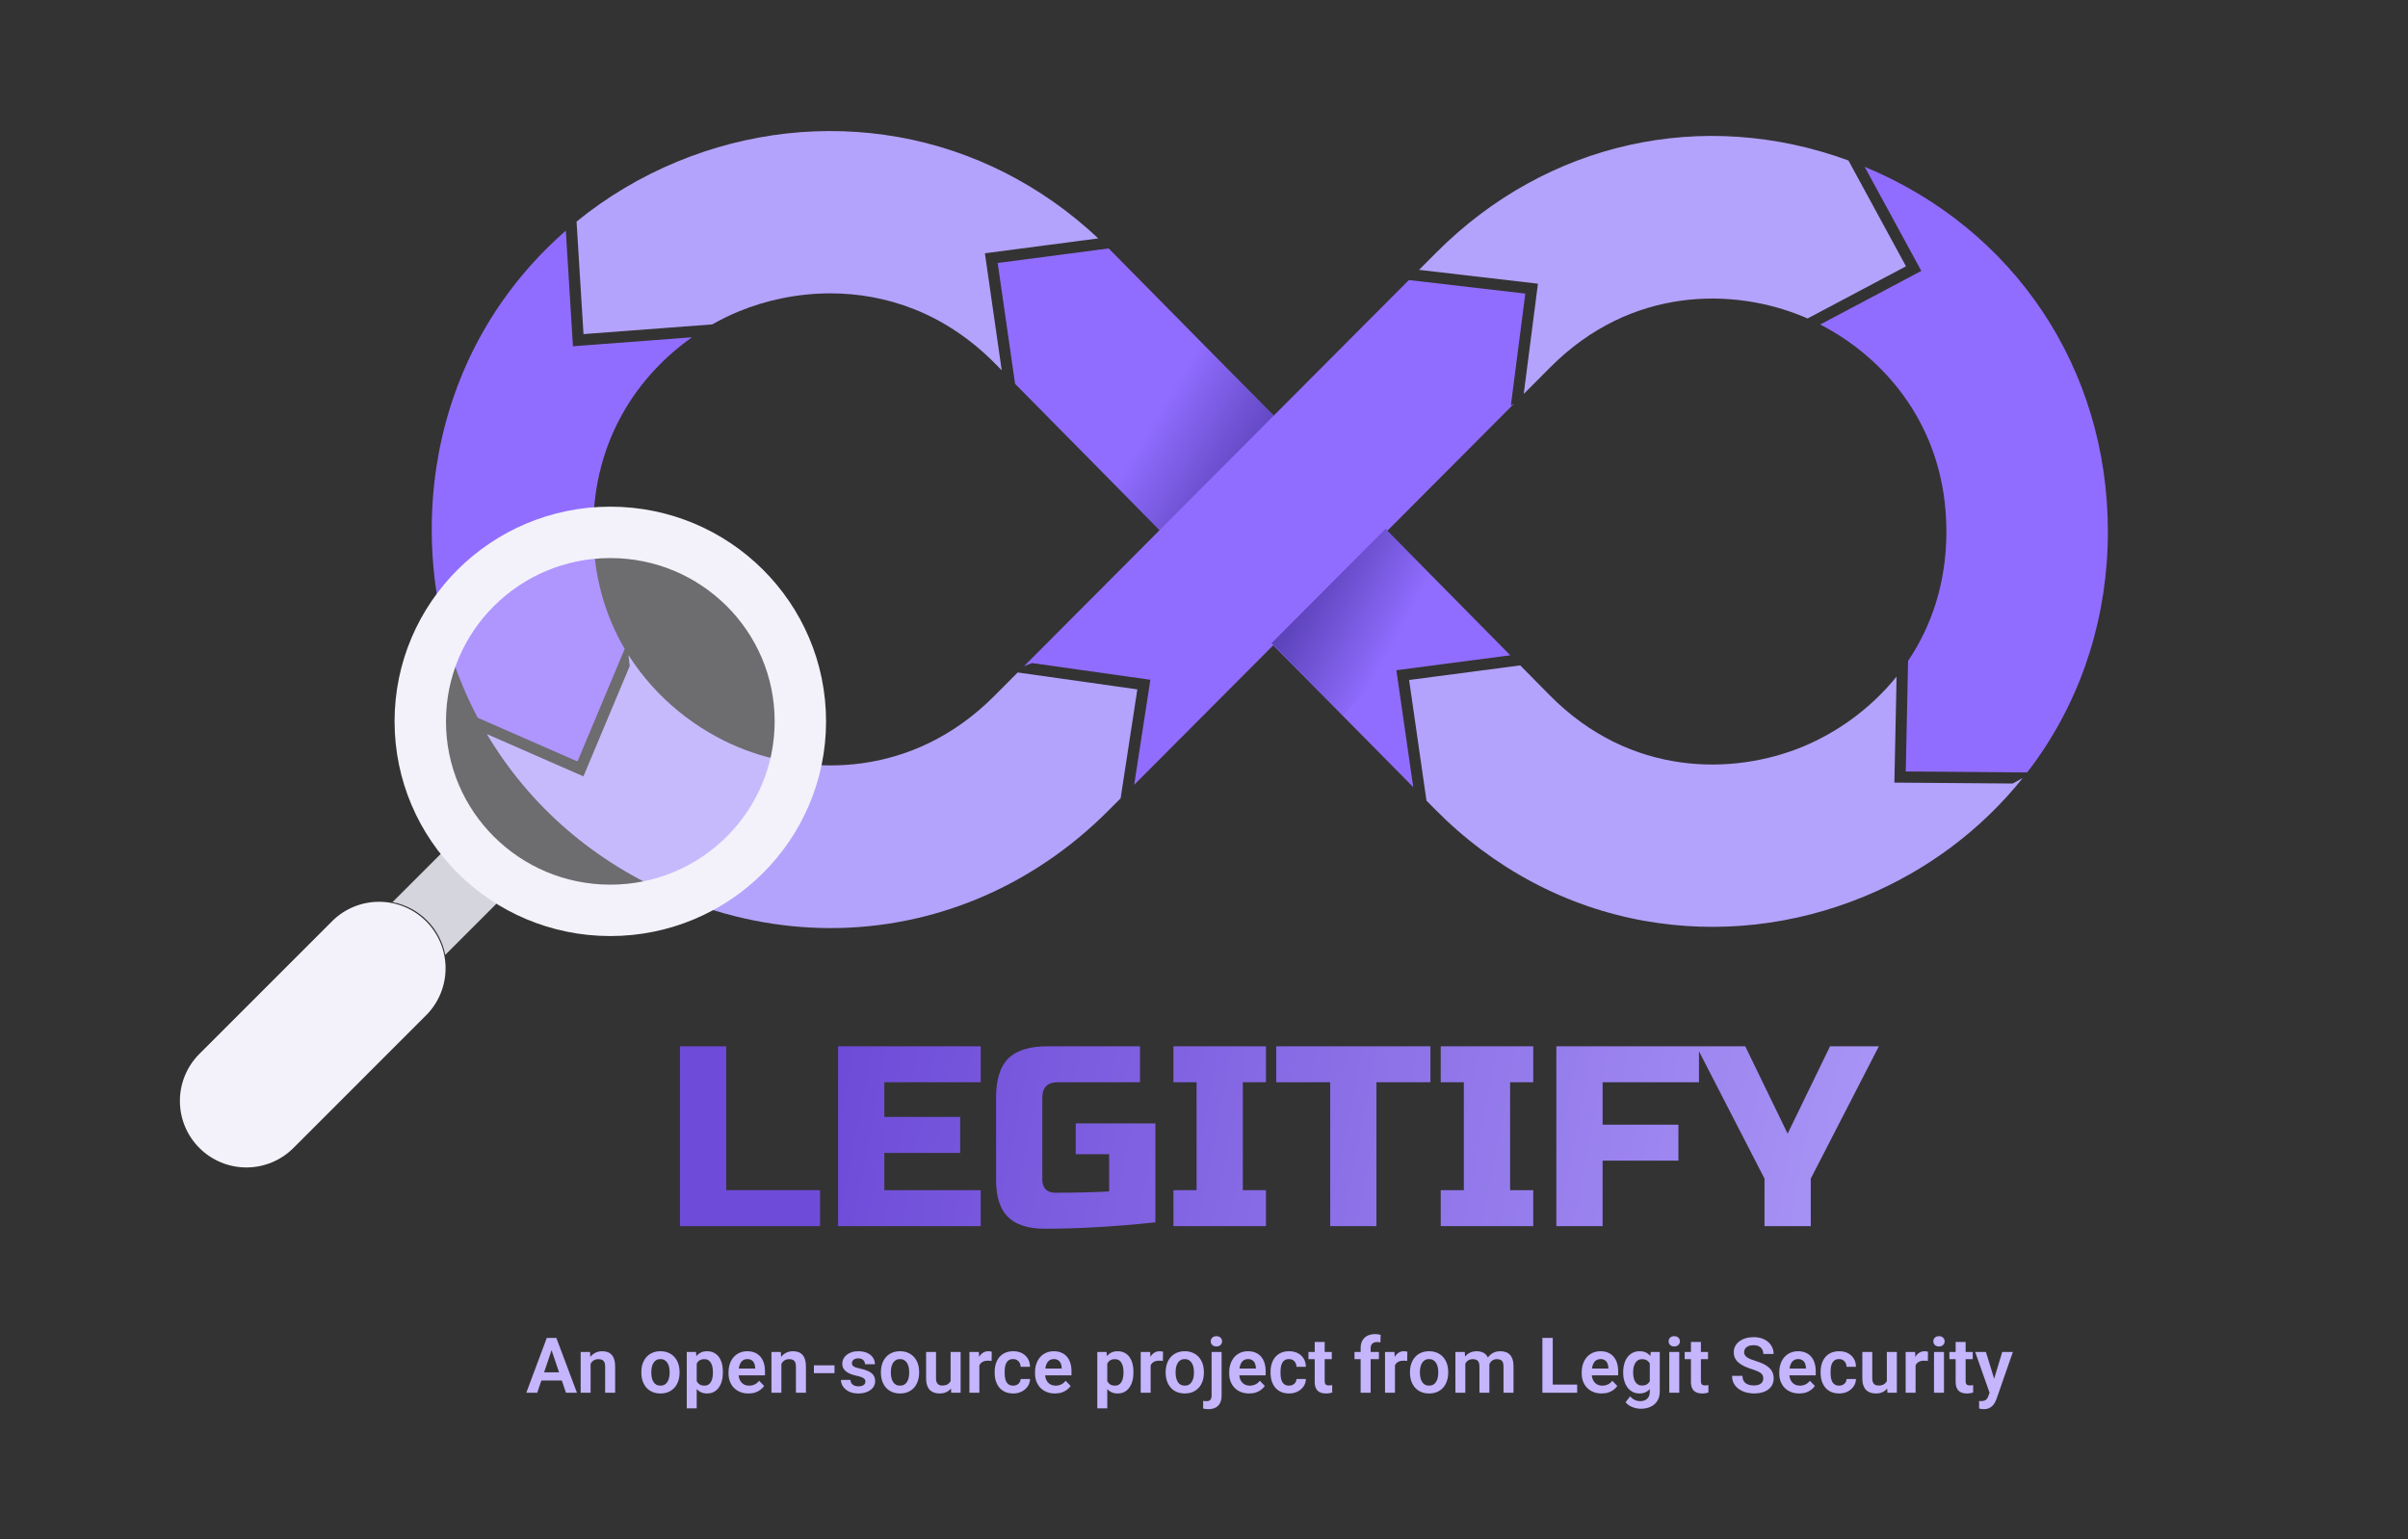 <svg width="937" height="599" viewBox="0 0 937 599" fill="none" xmlns="http://www.w3.org/2000/svg">
<rect x="0" y="0" width="937" height="599" fill="#333333" stroke="none"/>
<g clip-path="url(#clip0_131_54)">
<path d="M587.681 255.016L539.851 206.554L589.151 157.088C588.742 157.317 588.332 157.559 587.91 157.777L593.526 114.26L548.227 108.988L495.637 161.755L431.84 97.114C431.696 96.969 431.539 96.824 431.394 96.679L388.216 102.35L394.989 149.373L451.218 206.336L398.447 259.285C399.508 258.886 400.556 258.487 401.605 258.039L447.627 264.545L441.336 305.414L495.432 251.135L549.914 306.321L543.358 260.832L587.681 255.016Z" fill="#916DFF"/>
<path d="M451.194 206.349L495.625 161.755L467.896 133.667L424.465 179.264L451.194 206.349Z" fill="url(#paint0_linear_131_54)"/>
<path d="M539.213 205.732L494.781 250.314L522.51 278.414L565.941 232.805L539.213 205.732Z" fill="url(#paint1_linear_131_54)"/>
<path d="M427.369 92.773C405.316 72.073 378.552 58.482 349.581 53.331C320.828 48.228 291.075 51.541 263.563 62.895C249.27 68.796 236.087 76.68 224.349 86.232L227.049 130.027L277.156 126.243C280.578 124.296 284.037 122.615 287.472 121.2C297.859 116.908 310.151 114.163 323.142 114.163C344.375 114.163 367.477 121.515 387.192 141.478L389.795 144.114L383.239 98.565L427.369 92.773Z" fill="#B4A3FC"/>
<path d="M243.088 252.525C235.605 239.793 230.833 224.304 230.833 206.034C230.833 170.799 248.535 145.903 269.275 131.26L222.94 134.755L220.168 89.762C210.997 97.779 202.779 106.847 195.729 116.847C177.592 142.602 168 173.447 168 206.034C168 232.526 174.315 257.471 185.883 279.332L224.711 296.345L243.088 252.525Z" fill="#916DFF"/>
<path d="M598.442 110.402L592.911 153.315L603.347 142.844C634.776 111.309 674.748 112.023 701.682 123.219C702.236 123.449 702.79 123.703 703.357 123.945L741.654 103.631L719.264 62.46C662.758 41.747 601.889 55.156 558.916 98.262L552.083 105.118C552.155 105.082 552.216 105.058 552.288 105.034L598.442 110.402Z" fill="#B4A3FC"/>
<path d="M396.013 261.703L386.867 270.88C355.028 302.826 314.526 302.1 287.255 290.759C271.721 284.302 255.585 272.355 244.559 254.932C244.691 256.334 244.848 257.749 245.053 259.164L227.025 302.137L189.45 285.68C205.936 313.466 231.279 335.739 263.201 349.003C282.88 357.177 303.198 361.179 323.202 361.179C362.91 361.179 401.4 345.448 431.286 315.462L436.046 310.685L442.565 268.281L396.013 261.703Z" fill="#B4A3FC"/>
<path d="M820.213 206.867C820.213 143.569 784 89.193 725.723 64.974C725.675 64.95 725.627 64.938 725.578 64.914L747.619 105.432L708.285 126.29C733.11 139.071 757.38 165.889 757.38 206.855C757.38 227.096 751.451 243.867 742.473 257.204L741.57 300.226L788.809 300.6C790.134 298.883 791.436 297.142 792.689 295.353C810.693 269.803 820.213 239.2 820.213 206.867Z" fill="#916DFF"/>
<path d="M737.135 304.569L738.003 263.289C727.615 276.178 714.347 285.283 701.477 290.591C674.459 301.739 634.402 302.344 603.034 270.58L591.549 258.948L548.311 264.631L555.072 311.582L558.386 314.943C581.065 337.917 609.288 352.947 640.006 358.388C668.542 363.454 698.066 360.165 725.373 348.896C749.776 338.824 770.938 322.96 787.11 302.755C785.808 303.444 784.507 304.158 783.205 304.92L737.135 304.569Z" fill="#B4A3FC"/>
<path d="M197.06 347.807L173.263 371.611C172.288 366.527 169.81 361.853 166.149 358.192C162.489 354.532 157.815 352.054 152.731 351.079L176.528 327.285C182.332 335.096 189.249 342.014 197.06 347.817V347.807Z" fill="#D5D5DD"/>
<path d="M166.136 394.784L114.179 446.755C109.325 451.608 102.742 454.334 95.879 454.334C89.015 454.334 82.432 451.607 77.579 446.753C72.726 441.899 70 435.317 70 428.453C70 421.589 72.727 415.007 77.581 410.153L129.552 358.183C134.436 353.48 140.97 350.882 147.75 350.946C154.529 351.011 161.013 353.734 165.806 358.529C170.599 363.325 173.319 369.809 173.381 376.589C173.442 383.369 170.841 389.902 166.136 394.784Z" fill="#F3F2FA"/>
<path opacity="0.3" d="M237.591 354.615C278.304 354.615 311.309 321.61 311.309 280.897C311.309 240.184 278.304 207.18 237.591 207.18C196.878 207.18 163.874 240.184 163.874 280.897C163.874 321.61 196.878 354.615 237.591 354.615Z" fill="#F3F2FA"/>
<path d="M237.485 354.279C278.326 354.279 311.435 321.35 311.435 280.729C311.435 240.109 278.326 207.18 237.485 207.18C196.644 207.18 163.536 240.109 163.536 280.729C163.536 321.35 196.644 354.279 237.485 354.279Z" stroke="#F3F2FA" stroke-width="20"/>
<path d="M282.589 463.18H319.089V477.18H264.589V407.18H282.589V463.18ZM381.612 477.18H326.112V407.18H381.612V421.18H344.112V434.68H373.612V448.68H344.112V463.18H381.612V477.18ZM449.589 475.68C433.989 477.346 419.656 478.18 406.589 478.18C400.056 478.18 395.256 476.646 392.189 473.58C389.122 470.513 387.589 465.713 387.589 459.18V427.18C387.589 420.18 389.156 415.113 392.289 411.98C395.489 408.78 400.589 407.18 407.589 407.18H443.589V421.18H411.589C407.589 421.18 405.589 423.18 405.589 427.18V459.18C405.589 460.713 406.022 461.946 406.889 462.88C407.822 463.746 409.056 464.18 410.589 464.18C418.256 464.18 425.256 464.013 431.589 463.68V449.18H418.589V437.18H449.589V475.68ZM492.608 477.18H456.608V463.18H465.608V421.18H456.608V407.18H492.608V421.18H483.608V463.18H492.608V477.18ZM535.601 477.18H517.601V421.18H496.601V407.18H556.601V421.18H535.601V477.18ZM596.612 477.18H560.612V463.18H569.612V421.18H560.612V407.18H596.612V421.18H587.612V463.18H596.612V477.18ZM623.604 477.18H605.604V407.18H661.104V421.18H623.604V437.68H653.104V451.68H623.604V477.18ZM660.104 407.18H679.104L695.604 441.18L712.104 407.18H731.104L704.604 458.68V477.18H686.604V458.68L660.104 407.18Z" fill="url(#paint2_linear_131_54)"/>
<path d="M215.138 523.909L209.059 542H204.796L212.765 520.672H215.489L215.138 523.909ZM220.221 542L214.112 523.909L213.746 520.672H216.485L224.498 542H220.221ZM219.942 534.075V537.254H208.502V534.075H219.942ZM229.815 529.534V542H225.948V526.15H229.581L229.815 529.534ZM229.2 533.504H228.058C228.067 532.352 228.224 531.307 228.526 530.369C228.829 529.432 229.254 528.626 229.801 527.952C230.357 527.278 231.017 526.761 231.778 526.399C232.54 526.038 233.39 525.857 234.327 525.857C235.089 525.857 235.777 525.965 236.393 526.18C237.008 526.395 237.535 526.736 237.975 527.205C238.424 527.674 238.766 528.289 239 529.051C239.244 529.803 239.366 530.73 239.366 531.834V542H235.47V531.805C235.47 531.082 235.362 530.511 235.147 530.091C234.942 529.671 234.64 529.373 234.239 529.197C233.849 529.021 233.365 528.934 232.789 528.934C232.193 528.934 231.671 529.056 231.222 529.3C230.782 529.534 230.411 529.861 230.108 530.281C229.815 530.701 229.591 531.185 229.435 531.731C229.278 532.278 229.2 532.869 229.2 533.504ZM249.562 534.236V533.929C249.562 532.767 249.728 531.697 250.06 530.721C250.392 529.734 250.875 528.88 251.51 528.157C252.145 527.435 252.921 526.873 253.839 526.473C254.757 526.062 255.802 525.857 256.974 525.857C258.165 525.857 259.22 526.062 260.138 526.473C261.065 526.873 261.847 527.435 262.481 528.157C263.116 528.88 263.6 529.734 263.932 530.721C264.264 531.697 264.43 532.767 264.43 533.929V534.236C264.43 535.389 264.264 536.458 263.932 537.444C263.6 538.421 263.116 539.275 262.481 540.008C261.847 540.73 261.07 541.292 260.152 541.692C259.234 542.093 258.185 542.293 257.003 542.293C255.831 542.293 254.781 542.093 253.854 541.692C252.926 541.292 252.145 540.73 251.51 540.008C250.875 539.275 250.392 538.421 250.06 537.444C249.728 536.458 249.562 535.389 249.562 534.236ZM253.429 533.929V534.236C253.429 534.93 253.497 535.579 253.634 536.185C253.771 536.79 253.98 537.322 254.264 537.781C254.547 538.24 254.913 538.602 255.362 538.865C255.821 539.119 256.368 539.246 257.003 539.246C257.628 539.246 258.165 539.119 258.614 538.865C259.063 538.602 259.43 538.24 259.713 537.781C260.006 537.322 260.221 536.79 260.357 536.185C260.494 535.579 260.562 534.93 260.562 534.236V533.929C260.562 533.245 260.494 532.605 260.357 532.01C260.221 531.404 260.006 530.872 259.713 530.413C259.43 529.944 259.059 529.578 258.6 529.314C258.15 529.041 257.608 528.904 256.974 528.904C256.349 528.904 255.812 529.041 255.362 529.314C254.913 529.578 254.547 529.944 254.264 530.413C253.98 530.872 253.771 531.404 253.634 532.01C253.497 532.605 253.429 533.245 253.429 533.929ZM271.109 529.197V548.094H267.228V526.15H270.816L271.109 529.197ZM281.29 533.914V534.222C281.29 535.374 281.153 536.443 280.88 537.43C280.616 538.406 280.226 539.261 279.708 539.993C279.19 540.716 278.546 541.282 277.774 541.692C277.013 542.093 276.134 542.293 275.138 542.293C274.161 542.293 273.312 542.107 272.589 541.736C271.866 541.355 271.256 540.818 270.758 540.125C270.26 539.432 269.859 538.626 269.557 537.708C269.264 536.78 269.044 535.77 268.897 534.676V533.694C269.044 532.532 269.264 531.478 269.557 530.53C269.859 529.573 270.26 528.748 270.758 528.055C271.256 527.352 271.861 526.81 272.574 526.429C273.297 526.048 274.142 525.857 275.108 525.857C276.114 525.857 276.998 526.048 277.76 526.429C278.531 526.81 279.181 527.356 279.708 528.069C280.235 528.782 280.631 529.632 280.895 530.618C281.158 531.604 281.29 532.703 281.29 533.914ZM277.408 534.222V533.914C277.408 533.211 277.345 532.562 277.218 531.966C277.091 531.36 276.896 530.833 276.632 530.384C276.368 529.925 276.026 529.568 275.606 529.314C275.187 529.061 274.679 528.934 274.083 528.934C273.487 528.934 272.975 529.031 272.545 529.227C272.115 529.422 271.764 529.7 271.49 530.062C271.217 530.423 271.002 530.853 270.846 531.351C270.699 531.839 270.602 532.381 270.553 532.977V535.408C270.641 536.131 270.812 536.78 271.065 537.356C271.319 537.933 271.69 538.392 272.179 538.733C272.677 539.075 273.321 539.246 274.112 539.246C274.708 539.246 275.216 539.114 275.636 538.851C276.056 538.587 276.397 538.226 276.661 537.767C276.925 537.298 277.115 536.761 277.232 536.155C277.35 535.55 277.408 534.905 277.408 534.222ZM291.236 542.293C290.035 542.293 288.956 542.098 287.999 541.707C287.042 541.316 286.227 540.774 285.553 540.081C284.889 539.378 284.376 538.562 284.015 537.635C283.663 536.697 283.487 535.691 283.487 534.617V534.031C283.487 532.811 283.663 531.702 284.015 530.706C284.366 529.7 284.864 528.836 285.509 528.113C286.153 527.391 286.925 526.834 287.823 526.443C288.722 526.053 289.713 525.857 290.797 525.857C291.92 525.857 292.911 526.048 293.771 526.429C294.63 526.8 295.348 527.327 295.924 528.011C296.5 528.694 296.935 529.515 297.228 530.472C297.521 531.419 297.667 532.469 297.667 533.621V535.247H285.245V532.581H293.858V532.288C293.839 531.673 293.722 531.111 293.507 530.604C293.292 530.086 292.96 529.676 292.511 529.373C292.062 529.061 291.48 528.904 290.768 528.904C290.191 528.904 289.688 529.031 289.259 529.285C288.839 529.529 288.487 529.881 288.204 530.34C287.931 530.789 287.726 531.326 287.589 531.951C287.452 532.576 287.384 533.27 287.384 534.031V534.617C287.384 535.281 287.472 535.896 287.647 536.463C287.833 537.029 288.102 537.522 288.453 537.942C288.814 538.353 289.244 538.675 289.742 538.909C290.25 539.134 290.826 539.246 291.471 539.246C292.281 539.246 293.014 539.09 293.668 538.777C294.332 538.455 294.908 537.981 295.396 537.356L297.345 539.378C297.013 539.866 296.563 540.335 295.997 540.784C295.44 541.233 294.767 541.6 293.976 541.883C293.185 542.156 292.271 542.293 291.236 542.293ZM304.054 529.534V542H300.187V526.15H303.819L304.054 529.534ZM303.438 533.504H302.296C302.306 532.352 302.462 531.307 302.765 530.369C303.067 529.432 303.492 528.626 304.039 527.952C304.596 527.278 305.255 526.761 306.017 526.399C306.778 526.038 307.628 525.857 308.565 525.857C309.327 525.857 310.016 525.965 310.631 526.18C311.246 526.395 311.773 526.736 312.213 527.205C312.662 527.674 313.004 528.289 313.238 529.051C313.482 529.803 313.604 530.73 313.604 531.834V542H309.708V531.805C309.708 531.082 309.601 530.511 309.386 530.091C309.181 529.671 308.878 529.373 308.478 529.197C308.087 529.021 307.604 528.934 307.027 528.934C306.432 528.934 305.909 529.056 305.46 529.3C305.021 529.534 304.649 529.861 304.347 530.281C304.054 530.701 303.829 531.185 303.673 531.731C303.517 532.278 303.438 532.869 303.438 533.504ZM324.723 531.336V534.397H316.71V531.336H324.723ZM336.749 537.664C336.749 537.332 336.661 537.034 336.485 536.771C336.31 536.507 335.978 536.268 335.489 536.053C335.011 535.828 334.308 535.618 333.38 535.423C332.56 535.247 331.803 535.027 331.109 534.764C330.416 534.5 329.82 534.183 329.322 533.812C328.824 533.431 328.434 532.986 328.15 532.479C327.877 531.961 327.74 531.365 327.74 530.691C327.74 530.037 327.882 529.422 328.165 528.846C328.448 528.26 328.858 527.747 329.396 527.308C329.933 526.858 330.587 526.507 331.358 526.253C332.13 525.989 332.999 525.857 333.966 525.857C335.313 525.857 336.471 526.077 337.438 526.517C338.414 526.956 339.161 527.562 339.679 528.333C340.196 529.095 340.455 529.954 340.455 530.911H336.588C336.588 530.491 336.49 530.11 336.295 529.769C336.109 529.427 335.821 529.153 335.431 528.948C335.04 528.733 334.547 528.626 333.951 528.626C333.414 528.626 332.96 528.714 332.589 528.89C332.228 529.065 331.954 529.295 331.769 529.578C331.583 529.861 331.49 530.174 331.49 530.516C331.49 530.77 331.539 530.999 331.637 531.204C331.744 531.399 331.915 531.58 332.149 531.746C332.384 531.912 332.701 532.063 333.102 532.2C333.512 532.337 334.015 532.469 334.61 532.596C335.792 532.83 336.822 533.143 337.701 533.533C338.59 533.914 339.283 534.422 339.781 535.057C340.279 535.691 340.528 536.502 340.528 537.488C340.528 538.191 340.377 538.836 340.074 539.422C339.771 539.998 339.332 540.501 338.756 540.931C338.18 541.36 337.491 541.697 336.69 541.941C335.89 542.176 334.986 542.293 333.98 542.293C332.525 542.293 331.295 542.034 330.289 541.517C329.283 540.989 328.521 540.325 328.004 539.524C327.486 538.714 327.228 537.874 327.228 537.005H330.934C330.963 537.62 331.129 538.113 331.432 538.484C331.734 538.855 332.115 539.124 332.574 539.29C333.043 539.446 333.536 539.524 334.054 539.524C334.64 539.524 335.133 539.446 335.533 539.29C335.934 539.124 336.236 538.904 336.441 538.631C336.646 538.348 336.749 538.025 336.749 537.664ZM342.784 534.236V533.929C342.784 532.767 342.95 531.697 343.282 530.721C343.614 529.734 344.098 528.88 344.732 528.157C345.367 527.435 346.144 526.873 347.062 526.473C347.979 526.062 349.024 525.857 350.196 525.857C351.388 525.857 352.442 526.062 353.36 526.473C354.288 526.873 355.069 527.435 355.704 528.157C356.339 528.88 356.822 529.734 357.154 530.721C357.486 531.697 357.652 532.767 357.652 533.929V534.236C357.652 535.389 357.486 536.458 357.154 537.444C356.822 538.421 356.339 539.275 355.704 540.008C355.069 540.73 354.293 541.292 353.375 541.692C352.457 542.093 351.407 542.293 350.226 542.293C349.054 542.293 348.004 542.093 347.076 541.692C346.148 541.292 345.367 540.73 344.732 540.008C344.098 539.275 343.614 538.421 343.282 537.444C342.95 536.458 342.784 535.389 342.784 534.236ZM346.651 533.929V534.236C346.651 534.93 346.72 535.579 346.856 536.185C346.993 536.79 347.203 537.322 347.486 537.781C347.77 538.24 348.136 538.602 348.585 538.865C349.044 539.119 349.591 539.246 350.226 539.246C350.851 539.246 351.388 539.119 351.837 538.865C352.286 538.602 352.652 538.24 352.936 537.781C353.229 537.322 353.443 536.79 353.58 536.185C353.717 535.579 353.785 534.93 353.785 534.236V533.929C353.785 533.245 353.717 532.605 353.58 532.01C353.443 531.404 353.229 530.872 352.936 530.413C352.652 529.944 352.281 529.578 351.822 529.314C351.373 529.041 350.831 528.904 350.196 528.904C349.571 528.904 349.034 529.041 348.585 529.314C348.136 529.578 347.77 529.944 347.486 530.413C347.203 530.872 346.993 531.404 346.856 532.01C346.72 532.605 346.651 533.245 346.651 533.929ZM369.898 538.235V526.15H373.795V542H370.133L369.898 538.235ZM370.396 534.954L371.598 534.925C371.598 535.989 371.48 536.971 371.246 537.869C371.012 538.768 370.646 539.549 370.147 540.213C369.659 540.867 369.039 541.38 368.287 541.751C367.535 542.112 366.646 542.293 365.621 542.293C364.84 542.293 364.127 542.186 363.482 541.971C362.838 541.746 362.281 541.399 361.812 540.931C361.354 540.452 360.997 539.842 360.743 539.1C360.489 538.348 360.362 537.444 360.362 536.39V526.15H364.229V536.419C364.229 536.946 364.288 537.386 364.405 537.737C364.532 538.089 364.703 538.377 364.918 538.602C365.143 538.816 365.401 538.973 365.694 539.07C365.997 539.158 366.319 539.202 366.661 539.202C367.599 539.202 368.336 539.017 368.873 538.646C369.42 538.265 369.811 537.757 370.045 537.122C370.279 536.478 370.396 535.755 370.396 534.954ZM381.09 529.388V542H377.223V526.15H380.885L381.09 529.388ZM385.909 526.048L385.851 529.651C385.636 529.612 385.392 529.583 385.118 529.563C384.854 529.544 384.605 529.534 384.371 529.534C383.775 529.534 383.253 529.617 382.804 529.783C382.354 529.939 381.979 530.169 381.676 530.472C381.383 530.774 381.158 531.146 381.002 531.585C380.846 532.015 380.758 532.503 380.738 533.05L379.903 532.947C379.903 531.941 380.006 531.009 380.211 530.149C380.416 529.29 380.714 528.538 381.104 527.894C381.495 527.249 381.983 526.751 382.569 526.399C383.165 526.038 383.849 525.857 384.62 525.857C384.835 525.857 385.064 525.877 385.309 525.916C385.562 525.945 385.763 525.989 385.909 526.048ZM394.244 539.246C394.791 539.246 395.279 539.139 395.709 538.924C396.139 538.709 396.48 538.406 396.734 538.016C396.998 537.625 397.14 537.171 397.159 536.653H400.807C400.787 537.728 400.484 538.689 399.898 539.539C399.312 540.389 398.531 541.062 397.555 541.561C396.588 542.049 395.504 542.293 394.303 542.293C393.082 542.293 392.018 542.088 391.109 541.678C390.201 541.268 389.444 540.696 388.839 539.964C388.243 539.231 387.794 538.382 387.491 537.415C387.198 536.448 387.052 535.413 387.052 534.31V533.841C387.052 532.737 387.198 531.702 387.491 530.735C387.794 529.769 388.243 528.919 388.839 528.187C389.444 527.454 390.201 526.883 391.109 526.473C392.018 526.062 393.077 525.857 394.288 525.857C395.567 525.857 396.69 526.106 397.657 526.604C398.634 527.103 399.396 527.806 399.942 528.714C400.499 529.622 400.787 530.691 400.807 531.922H397.159C397.14 531.355 397.013 530.848 396.778 530.398C396.544 529.949 396.212 529.588 395.782 529.314C395.353 529.041 394.83 528.904 394.215 528.904C393.561 528.904 393.014 529.041 392.574 529.314C392.145 529.588 391.808 529.964 391.563 530.442C391.329 530.911 391.163 531.438 391.065 532.024C390.978 532.601 390.934 533.206 390.934 533.841V534.31C390.934 534.954 390.978 535.569 391.065 536.155C391.163 536.741 391.329 537.269 391.563 537.737C391.808 538.196 392.145 538.562 392.574 538.836C393.014 539.109 393.57 539.246 394.244 539.246ZM410.504 542.293C409.303 542.293 408.224 542.098 407.267 541.707C406.31 541.316 405.494 540.774 404.82 540.081C404.156 539.378 403.644 538.562 403.282 537.635C402.931 536.697 402.755 535.691 402.755 534.617V534.031C402.755 532.811 402.931 531.702 403.282 530.706C403.634 529.7 404.132 528.836 404.776 528.113C405.421 527.391 406.192 526.834 407.091 526.443C407.989 526.053 408.98 525.857 410.064 525.857C411.188 525.857 412.179 526.048 413.038 526.429C413.897 526.8 414.615 527.327 415.191 528.011C415.768 528.694 416.202 529.515 416.495 530.472C416.788 531.419 416.935 532.469 416.935 533.621V535.247H404.513V532.581H413.126V532.288C413.106 531.673 412.989 531.111 412.774 530.604C412.56 530.086 412.228 529.676 411.778 529.373C411.329 529.061 410.748 528.904 410.035 528.904C409.459 528.904 408.956 529.031 408.526 529.285C408.106 529.529 407.755 529.881 407.472 530.34C407.198 530.789 406.993 531.326 406.856 531.951C406.72 532.576 406.651 533.27 406.651 534.031V534.617C406.651 535.281 406.739 535.896 406.915 536.463C407.101 537.029 407.369 537.522 407.721 537.942C408.082 538.353 408.512 538.675 409.01 538.909C409.518 539.134 410.094 539.246 410.738 539.246C411.549 539.246 412.281 539.09 412.936 538.777C413.6 538.455 414.176 537.981 414.664 537.356L416.612 539.378C416.28 539.866 415.831 540.335 415.265 540.784C414.708 541.233 414.034 541.6 413.243 541.883C412.452 542.156 411.539 542.293 410.504 542.293ZM430.865 529.197V548.094H426.983V526.15H430.572L430.865 529.197ZM441.046 533.914V534.222C441.046 535.374 440.909 536.443 440.636 537.43C440.372 538.406 439.981 539.261 439.464 539.993C438.946 540.716 438.302 541.282 437.53 541.692C436.769 542.093 435.89 542.293 434.894 542.293C433.917 542.293 433.067 542.107 432.345 541.736C431.622 541.355 431.012 540.818 430.514 540.125C430.016 539.432 429.615 538.626 429.312 537.708C429.02 536.78 428.8 535.77 428.653 534.676V533.694C428.8 532.532 429.02 531.478 429.312 530.53C429.615 529.573 430.016 528.748 430.514 528.055C431.012 527.352 431.617 526.81 432.33 526.429C433.053 526.048 433.897 525.857 434.864 525.857C435.87 525.857 436.754 526.048 437.516 526.429C438.287 526.81 438.937 527.356 439.464 528.069C439.991 528.782 440.387 529.632 440.65 530.618C440.914 531.604 441.046 532.703 441.046 533.914ZM437.164 534.222V533.914C437.164 533.211 437.101 532.562 436.974 531.966C436.847 531.36 436.651 530.833 436.388 530.384C436.124 529.925 435.782 529.568 435.362 529.314C434.942 529.061 434.435 528.934 433.839 528.934C433.243 528.934 432.73 529.031 432.301 529.227C431.871 529.422 431.52 529.7 431.246 530.062C430.973 530.423 430.758 530.853 430.602 531.351C430.455 531.839 430.357 532.381 430.309 532.977V535.408C430.396 536.131 430.567 536.78 430.821 537.356C431.075 537.933 431.446 538.392 431.935 538.733C432.433 539.075 433.077 539.246 433.868 539.246C434.464 539.246 434.972 539.114 435.392 538.851C435.812 538.587 436.153 538.226 436.417 537.767C436.681 537.298 436.871 536.761 436.988 536.155C437.105 535.55 437.164 534.905 437.164 534.222ZM447.74 529.388V542H443.873V526.15H447.535L447.74 529.388ZM452.56 526.048L452.501 529.651C452.286 529.612 452.042 529.583 451.769 529.563C451.505 529.544 451.256 529.534 451.021 529.534C450.426 529.534 449.903 529.617 449.454 529.783C449.005 529.939 448.629 530.169 448.326 530.472C448.033 530.774 447.809 531.146 447.652 531.585C447.496 532.015 447.408 532.503 447.389 533.05L446.554 532.947C446.554 531.941 446.656 531.009 446.861 530.149C447.066 529.29 447.364 528.538 447.755 527.894C448.146 527.249 448.634 526.751 449.22 526.399C449.815 526.038 450.499 525.857 451.271 525.857C451.485 525.857 451.715 525.877 451.959 525.916C452.213 525.945 452.413 525.989 452.56 526.048ZM453.585 534.236V533.929C453.585 532.767 453.751 531.697 454.083 530.721C454.415 529.734 454.898 528.88 455.533 528.157C456.168 527.435 456.944 526.873 457.862 526.473C458.78 526.062 459.825 525.857 460.997 525.857C462.188 525.857 463.243 526.062 464.161 526.473C465.089 526.873 465.87 527.435 466.505 528.157C467.14 528.88 467.623 529.734 467.955 530.721C468.287 531.697 468.453 532.767 468.453 533.929V534.236C468.453 535.389 468.287 536.458 467.955 537.444C467.623 538.421 467.14 539.275 466.505 540.008C465.87 540.73 465.094 541.292 464.176 541.692C463.258 542.093 462.208 542.293 461.026 542.293C459.854 542.293 458.805 542.093 457.877 541.692C456.949 541.292 456.168 540.73 455.533 540.008C454.898 539.275 454.415 538.421 454.083 537.444C453.751 536.458 453.585 535.389 453.585 534.236ZM457.452 533.929V534.236C457.452 534.93 457.521 535.579 457.657 536.185C457.794 536.79 458.004 537.322 458.287 537.781C458.57 538.24 458.937 538.602 459.386 538.865C459.845 539.119 460.392 539.246 461.026 539.246C461.651 539.246 462.188 539.119 462.638 538.865C463.087 538.602 463.453 538.24 463.736 537.781C464.029 537.322 464.244 536.79 464.381 536.185C464.518 535.579 464.586 534.93 464.586 534.236V533.929C464.586 533.245 464.518 532.605 464.381 532.01C464.244 531.404 464.029 530.872 463.736 530.413C463.453 529.944 463.082 529.578 462.623 529.314C462.174 529.041 461.632 528.904 460.997 528.904C460.372 528.904 459.835 529.041 459.386 529.314C458.937 529.578 458.57 529.944 458.287 530.413C458.004 530.872 457.794 531.404 457.657 532.01C457.521 532.605 457.452 533.245 457.452 533.929ZM471.456 526.15H475.353V543.172C475.353 544.295 475.147 545.247 474.737 546.028C474.337 546.81 473.756 547.4 472.994 547.801C472.232 548.201 471.3 548.401 470.196 548.401C469.854 548.401 469.513 548.382 469.171 548.343C468.829 548.304 468.492 548.24 468.16 548.152L468.175 545.164C468.39 545.203 468.609 545.232 468.834 545.252C469.059 545.281 469.283 545.296 469.508 545.296C469.928 545.296 470.279 545.223 470.562 545.076C470.855 544.93 471.075 544.7 471.222 544.388C471.378 544.075 471.456 543.67 471.456 543.172V526.15ZM471.134 522.005C471.134 521.429 471.329 520.95 471.72 520.569C472.12 520.188 472.657 519.998 473.331 519.998C474.005 519.998 474.537 520.188 474.928 520.569C475.328 520.95 475.528 521.429 475.528 522.005C475.528 522.571 475.328 523.045 474.928 523.426C474.537 523.807 474.005 523.997 473.331 523.997C472.657 523.997 472.12 523.807 471.72 523.426C471.329 523.045 471.134 522.571 471.134 522.005ZM486.061 542.293C484.859 542.293 483.78 542.098 482.823 541.707C481.866 541.316 481.051 540.774 480.377 540.081C479.713 539.378 479.2 538.562 478.839 537.635C478.487 536.697 478.312 535.691 478.312 534.617V534.031C478.312 532.811 478.487 531.702 478.839 530.706C479.19 529.7 479.688 528.836 480.333 528.113C480.978 527.391 481.749 526.834 482.647 526.443C483.546 526.053 484.537 525.857 485.621 525.857C486.744 525.857 487.735 526.048 488.595 526.429C489.454 526.8 490.172 527.327 490.748 528.011C491.324 528.694 491.759 529.515 492.052 530.472C492.345 531.419 492.491 532.469 492.491 533.621V535.247H480.069V532.581H488.683V532.288C488.663 531.673 488.546 531.111 488.331 530.604C488.116 530.086 487.784 529.676 487.335 529.373C486.886 529.061 486.305 528.904 485.592 528.904C485.016 528.904 484.513 529.031 484.083 529.285C483.663 529.529 483.312 529.881 483.028 530.34C482.755 530.789 482.55 531.326 482.413 531.951C482.276 532.576 482.208 533.27 482.208 534.031V534.617C482.208 535.281 482.296 535.896 482.472 536.463C482.657 537.029 482.926 537.522 483.277 537.942C483.639 538.353 484.068 538.675 484.566 538.909C485.074 539.134 485.65 539.246 486.295 539.246C487.105 539.246 487.838 539.09 488.492 538.777C489.156 538.455 489.732 537.981 490.221 537.356L492.169 539.378C491.837 539.866 491.388 540.335 490.821 540.784C490.265 541.233 489.591 541.6 488.8 541.883C488.009 542.156 487.096 542.293 486.061 542.293ZM501.588 539.246C502.135 539.246 502.623 539.139 503.053 538.924C503.482 538.709 503.824 538.406 504.078 538.016C504.342 537.625 504.483 537.171 504.503 536.653H508.15C508.131 537.728 507.828 538.689 507.242 539.539C506.656 540.389 505.875 541.062 504.898 541.561C503.932 542.049 502.848 542.293 501.646 542.293C500.426 542.293 499.361 542.088 498.453 541.678C497.545 541.268 496.788 540.696 496.183 539.964C495.587 539.231 495.138 538.382 494.835 537.415C494.542 536.448 494.396 535.413 494.396 534.31V533.841C494.396 532.737 494.542 531.702 494.835 530.735C495.138 529.769 495.587 528.919 496.183 528.187C496.788 527.454 497.545 526.883 498.453 526.473C499.361 526.062 500.421 525.857 501.632 525.857C502.911 525.857 504.034 526.106 505.001 526.604C505.978 527.103 506.739 527.806 507.286 528.714C507.843 529.622 508.131 530.691 508.15 531.922H504.503C504.483 531.355 504.356 530.848 504.122 530.398C503.888 529.949 503.556 529.588 503.126 529.314C502.696 529.041 502.174 528.904 501.559 528.904C500.904 528.904 500.357 529.041 499.918 529.314C499.488 529.588 499.151 529.964 498.907 530.442C498.673 530.911 498.507 531.438 498.409 532.024C498.321 532.601 498.277 533.206 498.277 533.841V534.31C498.277 534.954 498.321 535.569 498.409 536.155C498.507 536.741 498.673 537.269 498.907 537.737C499.151 538.196 499.488 538.562 499.918 538.836C500.357 539.109 500.914 539.246 501.588 539.246ZM518.229 526.15V528.934H509.146V526.15H518.229ZM511.578 522.254H515.46V537.43C515.46 537.898 515.523 538.26 515.65 538.514C515.777 538.768 515.968 538.938 516.222 539.026C516.476 539.114 516.778 539.158 517.13 539.158C517.384 539.158 517.618 539.144 517.833 539.114C518.048 539.085 518.229 539.056 518.375 539.026L518.39 541.927C518.067 542.034 517.701 542.122 517.291 542.19C516.891 542.259 516.437 542.293 515.929 542.293C515.06 542.293 514.298 542.146 513.644 541.854C512.989 541.551 512.481 541.067 512.12 540.403C511.759 539.729 511.578 538.841 511.578 537.737V522.254ZM533.346 542H529.449V524.686C529.449 523.494 529.679 522.493 530.138 521.683C530.597 520.862 531.251 520.242 532.101 519.822C532.95 519.402 533.951 519.192 535.104 519.192C535.484 519.192 535.846 519.217 536.188 519.266C536.539 519.314 536.886 519.383 537.228 519.471L537.154 522.415C536.969 522.366 536.764 522.332 536.539 522.312C536.324 522.293 536.085 522.283 535.821 522.283C535.294 522.283 534.845 522.376 534.474 522.562C534.103 522.747 533.819 523.021 533.624 523.382C533.438 523.733 533.346 524.168 533.346 524.686V542ZM536.554 526.15V528.934H527.062V526.15H536.554ZM542.809 529.388V542H538.941V526.15H542.604L542.809 529.388ZM547.628 526.048L547.569 529.651C547.354 529.612 547.11 529.583 546.837 529.563C546.573 529.544 546.324 529.534 546.09 529.534C545.494 529.534 544.972 529.617 544.522 529.783C544.073 529.939 543.697 530.169 543.395 530.472C543.102 530.774 542.877 531.146 542.721 531.585C542.564 532.015 542.477 532.503 542.457 533.05L541.622 532.947C541.622 531.941 541.725 531.009 541.93 530.149C542.135 529.29 542.433 528.538 542.823 527.894C543.214 527.249 543.702 526.751 544.288 526.399C544.884 526.038 545.567 525.857 546.339 525.857C546.554 525.857 546.783 525.877 547.027 525.916C547.281 525.945 547.481 525.989 547.628 526.048ZM548.653 534.236V533.929C548.653 532.767 548.819 531.697 549.151 530.721C549.483 529.734 549.967 528.88 550.602 528.157C551.236 527.435 552.013 526.873 552.931 526.473C553.849 526.062 554.894 525.857 556.065 525.857C557.257 525.857 558.312 526.062 559.229 526.473C560.157 526.873 560.938 527.435 561.573 528.157C562.208 528.88 562.691 529.734 563.023 530.721C563.355 531.697 563.521 532.767 563.521 533.929V534.236C563.521 535.389 563.355 536.458 563.023 537.444C562.691 538.421 562.208 539.275 561.573 540.008C560.938 540.73 560.162 541.292 559.244 541.692C558.326 542.093 557.276 542.293 556.095 542.293C554.923 542.293 553.873 542.093 552.945 541.692C552.018 541.292 551.236 540.73 550.602 540.008C549.967 539.275 549.483 538.421 549.151 537.444C548.819 536.458 548.653 535.389 548.653 534.236ZM552.521 533.929V534.236C552.521 534.93 552.589 535.579 552.726 536.185C552.862 536.79 553.072 537.322 553.355 537.781C553.639 538.24 554.005 538.602 554.454 538.865C554.913 539.119 555.46 539.246 556.095 539.246C556.72 539.246 557.257 539.119 557.706 538.865C558.155 538.602 558.521 538.24 558.805 537.781C559.098 537.322 559.312 536.79 559.449 536.185C559.586 535.579 559.654 534.93 559.654 534.236V533.929C559.654 533.245 559.586 532.605 559.449 532.01C559.312 531.404 559.098 530.872 558.805 530.413C558.521 529.944 558.15 529.578 557.691 529.314C557.242 529.041 556.7 528.904 556.065 528.904C555.44 528.904 554.903 529.041 554.454 529.314C554.005 529.578 553.639 529.944 553.355 530.413C553.072 530.872 552.862 531.404 552.726 532.01C552.589 532.605 552.521 533.245 552.521 533.929ZM570.187 529.402V542H566.319V526.15H569.967L570.187 529.402ZM569.615 533.504H568.429C568.429 532.4 568.561 531.385 568.824 530.457C569.098 529.529 569.498 528.724 570.025 528.04C570.553 527.347 571.202 526.81 571.974 526.429C572.755 526.048 573.658 525.857 574.684 525.857C575.396 525.857 576.051 525.965 576.646 526.18C577.242 526.385 577.755 526.712 578.185 527.161C578.624 527.601 578.961 528.177 579.195 528.89C579.43 529.593 579.547 530.438 579.547 531.424V542H575.68V531.819C575.68 531.077 575.572 530.496 575.357 530.076C575.152 529.656 574.854 529.363 574.464 529.197C574.073 529.021 573.604 528.934 573.058 528.934C572.452 528.934 571.93 529.056 571.49 529.3C571.061 529.534 570.704 529.861 570.421 530.281C570.147 530.701 569.942 531.185 569.806 531.731C569.679 532.278 569.615 532.869 569.615 533.504ZM579.254 532.786L577.657 533.079C577.667 532.083 577.804 531.15 578.067 530.281C578.331 529.402 578.717 528.636 579.225 527.981C579.742 527.317 580.382 526.8 581.144 526.429C581.915 526.048 582.804 525.857 583.81 525.857C584.591 525.857 585.294 525.97 585.919 526.194C586.554 526.409 587.096 526.756 587.545 527.234C587.994 527.703 588.336 528.313 588.57 529.065C588.814 529.817 588.937 530.735 588.937 531.819V542H585.04V531.805C585.04 531.033 584.933 530.442 584.718 530.032C584.513 529.622 584.215 529.339 583.824 529.183C583.434 529.017 582.975 528.934 582.447 528.934C581.91 528.934 581.441 529.036 581.041 529.241C580.65 529.437 580.318 529.71 580.045 530.062C579.781 530.413 579.581 530.823 579.444 531.292C579.317 531.751 579.254 532.249 579.254 532.786ZM613.707 538.836V542H602.984V538.836H613.707ZM604.2 520.672V542H600.172V520.672H604.2ZM623.229 542.293C622.027 542.293 620.948 542.098 619.991 541.707C619.034 541.316 618.219 540.774 617.545 540.081C616.881 539.378 616.368 538.562 616.007 537.635C615.655 536.697 615.479 535.691 615.479 534.617V534.031C615.479 532.811 615.655 531.702 616.007 530.706C616.358 529.7 616.856 528.836 617.501 528.113C618.146 527.391 618.917 526.834 619.815 526.443C620.714 526.053 621.705 525.857 622.789 525.857C623.912 525.857 624.903 526.048 625.763 526.429C626.622 526.8 627.34 527.327 627.916 528.011C628.492 528.694 628.927 529.515 629.22 530.472C629.513 531.419 629.659 532.469 629.659 533.621V535.247H617.237V532.581H625.851V532.288C625.831 531.673 625.714 531.111 625.499 530.604C625.284 530.086 624.952 529.676 624.503 529.373C624.054 529.061 623.473 528.904 622.76 528.904C622.184 528.904 621.681 529.031 621.251 529.285C620.831 529.529 620.479 529.881 620.196 530.34C619.923 530.789 619.718 531.326 619.581 531.951C619.444 532.576 619.376 533.27 619.376 534.031V534.617C619.376 535.281 619.464 535.896 619.64 536.463C619.825 537.029 620.094 537.522 620.445 537.942C620.807 538.353 621.236 538.675 621.734 538.909C622.242 539.134 622.818 539.246 623.463 539.246C624.273 539.246 625.006 539.09 625.66 538.777C626.324 538.455 626.9 537.981 627.389 537.356L629.337 539.378C629.005 539.866 628.556 540.335 627.989 540.784C627.433 541.233 626.759 541.6 625.968 541.883C625.177 542.156 624.264 542.293 623.229 542.293ZM642.33 526.15H645.846V541.517C645.846 542.952 645.533 544.168 644.908 545.164C644.293 546.17 643.429 546.932 642.315 547.449C641.202 547.977 639.908 548.24 638.434 548.24C637.799 548.24 637.11 548.152 636.368 547.977C635.636 547.801 634.928 547.522 634.244 547.142C633.57 546.771 633.009 546.287 632.56 545.691L634.303 543.406C634.83 544.021 635.426 544.485 636.09 544.798C636.754 545.12 637.472 545.281 638.243 545.281C639.024 545.281 639.688 545.135 640.235 544.842C640.792 544.559 641.217 544.139 641.51 543.582C641.812 543.035 641.964 542.361 641.964 541.561V529.769L642.33 526.15ZM631.622 534.266V533.958C631.622 532.747 631.769 531.648 632.062 530.662C632.354 529.666 632.774 528.812 633.321 528.099C633.878 527.386 634.547 526.834 635.328 526.443C636.119 526.053 637.008 525.857 637.994 525.857C639.039 525.857 639.918 526.048 640.631 526.429C641.354 526.81 641.949 527.352 642.418 528.055C642.896 528.758 643.268 529.593 643.531 530.56C643.805 531.517 644.015 532.571 644.161 533.724V534.559C644.024 535.682 643.805 536.712 643.502 537.649C643.209 538.587 642.818 539.407 642.33 540.11C641.842 540.804 641.236 541.341 640.514 541.722C639.791 542.103 638.941 542.293 637.965 542.293C636.988 542.293 636.109 542.093 635.328 541.692C634.547 541.292 633.878 540.73 633.321 540.008C632.774 539.285 632.354 538.436 632.062 537.459C631.769 536.482 631.622 535.418 631.622 534.266ZM635.489 533.958V534.266C635.489 534.949 635.558 535.589 635.694 536.185C635.831 536.78 636.041 537.308 636.324 537.767C636.607 538.216 636.964 538.567 637.394 538.821C637.823 539.075 638.336 539.202 638.932 539.202C639.732 539.202 640.387 539.036 640.895 538.704C641.412 538.362 641.803 537.898 642.066 537.312C642.34 536.717 642.516 536.048 642.594 535.306V533.006C642.545 532.42 642.438 531.878 642.271 531.38C642.115 530.882 641.896 530.452 641.612 530.091C641.329 529.729 640.968 529.446 640.528 529.241C640.089 529.036 639.566 528.934 638.961 528.934C638.375 528.934 637.862 529.065 637.423 529.329C636.983 529.583 636.622 529.939 636.339 530.398C636.056 530.857 635.841 531.39 635.694 531.995C635.558 532.601 635.489 533.255 635.489 533.958ZM653.434 526.15V542H649.552V526.15H653.434ZM649.288 522.005C649.288 521.429 649.483 520.95 649.874 520.569C650.274 520.188 650.812 519.998 651.485 519.998C652.159 519.998 652.691 520.188 653.082 520.569C653.482 520.95 653.683 521.429 653.683 522.005C653.683 522.571 653.482 523.045 653.082 523.426C652.691 523.807 652.159 523.997 651.485 523.997C650.812 523.997 650.274 523.807 649.874 523.426C649.483 523.045 649.288 522.571 649.288 522.005ZM664.625 526.15V528.934H655.543V526.15H664.625ZM657.975 522.254H661.856V537.43C661.856 537.898 661.92 538.26 662.047 538.514C662.174 538.768 662.364 538.938 662.618 539.026C662.872 539.114 663.175 539.158 663.526 539.158C663.78 539.158 664.015 539.144 664.229 539.114C664.444 539.085 664.625 539.056 664.771 539.026L664.786 541.927C664.464 542.034 664.098 542.122 663.688 542.19C663.287 542.259 662.833 542.293 662.325 542.293C661.456 542.293 660.694 542.146 660.04 541.854C659.386 541.551 658.878 541.067 658.517 540.403C658.155 539.729 657.975 538.841 657.975 537.737V522.254ZM686.129 536.463C686.129 536.053 686.065 535.687 685.938 535.364C685.821 535.032 685.602 534.734 685.279 534.471C684.967 534.197 684.522 533.934 683.946 533.68C683.38 533.416 682.647 533.143 681.749 532.859C680.753 532.547 679.825 532.195 678.966 531.805C678.106 531.414 677.35 530.96 676.695 530.442C676.051 529.925 675.548 529.329 675.187 528.655C674.825 527.972 674.645 527.181 674.645 526.282C674.645 525.403 674.83 524.603 675.201 523.88C675.582 523.157 676.119 522.537 676.812 522.02C677.506 521.492 678.321 521.087 679.259 520.804C680.206 520.521 681.251 520.379 682.394 520.379C683.976 520.379 685.343 520.667 686.495 521.243C687.657 521.819 688.556 522.601 689.19 523.587C689.825 524.573 690.143 525.682 690.143 526.912H686.129C686.129 526.248 685.987 525.662 685.704 525.154C685.431 524.646 685.011 524.246 684.444 523.953C683.888 523.66 683.185 523.514 682.335 523.514C681.515 523.514 680.831 523.636 680.284 523.88C679.747 524.124 679.342 524.456 679.068 524.876C678.805 525.296 678.673 525.765 678.673 526.282C678.673 526.673 678.766 527.024 678.951 527.337C679.137 527.64 679.415 527.928 679.786 528.201C680.157 528.465 680.616 528.714 681.163 528.948C681.72 529.173 682.364 529.397 683.097 529.622C684.269 529.974 685.294 530.364 686.173 530.794C687.062 531.224 687.799 531.712 688.385 532.259C688.98 532.806 689.425 533.421 689.718 534.104C690.021 534.788 690.172 535.564 690.172 536.434C690.172 537.352 689.991 538.172 689.63 538.895C689.269 539.617 688.751 540.232 688.077 540.74C687.403 541.248 686.593 541.634 685.646 541.897C684.708 542.161 683.658 542.293 682.496 542.293C681.461 542.293 680.436 542.156 679.42 541.883C678.414 541.6 677.501 541.18 676.681 540.623C675.86 540.057 675.206 539.344 674.718 538.484C674.229 537.615 673.985 536.6 673.985 535.438H678.028C678.028 536.111 678.136 536.688 678.351 537.166C678.575 537.635 678.888 538.021 679.288 538.323C679.698 538.616 680.177 538.831 680.724 538.968C681.271 539.104 681.861 539.173 682.496 539.173C683.316 539.173 683.99 539.061 684.518 538.836C685.055 538.602 685.455 538.279 685.719 537.869C685.992 537.459 686.129 536.99 686.129 536.463ZM700.104 542.293C698.902 542.293 697.823 542.098 696.866 541.707C695.909 541.316 695.094 540.774 694.42 540.081C693.756 539.378 693.243 538.562 692.882 537.635C692.53 536.697 692.354 535.691 692.354 534.617V534.031C692.354 532.811 692.53 531.702 692.882 530.706C693.233 529.7 693.731 528.836 694.376 528.113C695.021 527.391 695.792 526.834 696.69 526.443C697.589 526.053 698.58 525.857 699.664 525.857C700.787 525.857 701.778 526.048 702.638 526.429C703.497 526.8 704.215 527.327 704.791 528.011C705.367 528.694 705.802 529.515 706.095 530.472C706.388 531.419 706.534 532.469 706.534 533.621V535.247H694.112V532.581H702.726V532.288C702.706 531.673 702.589 531.111 702.374 530.604C702.159 530.086 701.827 529.676 701.378 529.373C700.929 529.061 700.348 528.904 699.635 528.904C699.059 528.904 698.556 529.031 698.126 529.285C697.706 529.529 697.354 529.881 697.071 530.34C696.798 530.789 696.593 531.326 696.456 531.951C696.319 532.576 696.251 533.27 696.251 534.031V534.617C696.251 535.281 696.339 535.896 696.515 536.463C696.7 537.029 696.969 537.522 697.32 537.942C697.682 538.353 698.111 538.675 698.609 538.909C699.117 539.134 699.693 539.246 700.338 539.246C701.148 539.246 701.881 539.09 702.535 538.777C703.199 538.455 703.775 537.981 704.264 537.356L706.212 539.378C705.88 539.866 705.431 540.335 704.864 540.784C704.308 541.233 703.634 541.6 702.843 541.883C702.052 542.156 701.139 542.293 700.104 542.293ZM715.631 539.246C716.178 539.246 716.666 539.139 717.096 538.924C717.525 538.709 717.867 538.406 718.121 538.016C718.385 537.625 718.526 537.171 718.546 536.653H722.193C722.174 537.728 721.871 538.689 721.285 539.539C720.699 540.389 719.918 541.062 718.941 541.561C717.975 542.049 716.891 542.293 715.689 542.293C714.469 542.293 713.404 542.088 712.496 541.678C711.588 541.268 710.831 540.696 710.226 539.964C709.63 539.231 709.181 538.382 708.878 537.415C708.585 536.448 708.438 535.413 708.438 534.31V533.841C708.438 532.737 708.585 531.702 708.878 530.735C709.181 529.769 709.63 528.919 710.226 528.187C710.831 527.454 711.588 526.883 712.496 526.473C713.404 526.062 714.464 525.857 715.675 525.857C716.954 525.857 718.077 526.106 719.044 526.604C720.021 527.103 720.782 527.806 721.329 528.714C721.886 529.622 722.174 530.691 722.193 531.922H718.546C718.526 531.355 718.399 530.848 718.165 530.398C717.931 529.949 717.599 529.588 717.169 529.314C716.739 529.041 716.217 528.904 715.602 528.904C714.947 528.904 714.4 529.041 713.961 529.314C713.531 529.588 713.194 529.964 712.95 530.442C712.716 530.911 712.55 531.438 712.452 532.024C712.364 532.601 712.32 533.206 712.32 533.841V534.31C712.32 534.954 712.364 535.569 712.452 536.155C712.55 536.741 712.716 537.269 712.95 537.737C713.194 538.196 713.531 538.562 713.961 538.836C714.4 539.109 714.957 539.246 715.631 539.246ZM734.205 538.235V526.15H738.102V542H734.439L734.205 538.235ZM734.703 534.954L735.904 534.925C735.904 535.989 735.787 536.971 735.553 537.869C735.318 538.768 734.952 539.549 734.454 540.213C733.966 540.867 733.346 541.38 732.594 541.751C731.842 542.112 730.953 542.293 729.928 542.293C729.146 542.293 728.434 542.186 727.789 541.971C727.145 541.746 726.588 541.399 726.119 540.931C725.66 540.452 725.304 539.842 725.05 539.1C724.796 538.348 724.669 537.444 724.669 536.39V526.15H728.536V536.419C728.536 536.946 728.595 537.386 728.712 537.737C728.839 538.089 729.01 538.377 729.225 538.602C729.449 538.816 729.708 538.973 730.001 539.07C730.304 539.158 730.626 539.202 730.968 539.202C731.905 539.202 732.643 539.017 733.18 538.646C733.727 538.265 734.117 537.757 734.352 537.122C734.586 536.478 734.703 535.755 734.703 534.954ZM745.396 529.388V542H741.529V526.15H745.191L745.396 529.388ZM750.216 526.048L750.157 529.651C749.942 529.612 749.698 529.583 749.425 529.563C749.161 529.544 748.912 529.534 748.678 529.534C748.082 529.534 747.56 529.617 747.11 529.783C746.661 529.939 746.285 530.169 745.982 530.472C745.689 530.774 745.465 531.146 745.309 531.585C745.152 532.015 745.064 532.503 745.045 533.05L744.21 532.947C744.21 531.941 744.312 531.009 744.518 530.149C744.723 529.29 745.021 528.538 745.411 527.894C745.802 527.249 746.29 526.751 746.876 526.399C747.472 526.038 748.155 525.857 748.927 525.857C749.142 525.857 749.371 525.877 749.615 525.916C749.869 525.945 750.069 525.989 750.216 526.048ZM756.441 526.15V542H752.56V526.15H756.441ZM752.296 522.005C752.296 521.429 752.491 520.95 752.882 520.569C753.282 520.188 753.819 519.998 754.493 519.998C755.167 519.998 755.699 520.188 756.09 520.569C756.49 520.95 756.69 521.429 756.69 522.005C756.69 522.571 756.49 523.045 756.09 523.426C755.699 523.807 755.167 523.997 754.493 523.997C753.819 523.997 753.282 523.807 752.882 523.426C752.491 523.045 752.296 522.571 752.296 522.005ZM767.633 526.15V528.934H758.551V526.15H767.633ZM760.982 522.254H764.864V537.43C764.864 537.898 764.928 538.26 765.055 538.514C765.182 538.768 765.372 538.938 765.626 539.026C765.88 539.114 766.183 539.158 766.534 539.158C766.788 539.158 767.022 539.144 767.237 539.114C767.452 539.085 767.633 539.056 767.779 539.026L767.794 541.927C767.472 542.034 767.105 542.122 766.695 542.19C766.295 542.259 765.841 542.293 765.333 542.293C764.464 542.293 763.702 542.146 763.048 541.854C762.394 541.551 761.886 541.067 761.524 540.403C761.163 539.729 760.982 538.841 760.982 537.737V522.254ZM774.854 540.242L779.103 526.15H783.248L776.891 544.402C776.744 544.793 776.554 545.218 776.319 545.677C776.095 546.136 775.792 546.57 775.411 546.98C775.03 547.4 774.552 547.742 773.976 548.006C773.409 548.27 772.721 548.401 771.91 548.401C771.559 548.401 771.246 548.377 770.973 548.328C770.699 548.279 770.411 548.216 770.108 548.138V545.237C770.206 545.247 770.318 545.252 770.445 545.252C770.582 545.262 770.699 545.267 770.797 545.267C771.363 545.267 771.832 545.198 772.203 545.062C772.574 544.935 772.872 544.725 773.097 544.432C773.331 544.148 773.526 543.777 773.683 543.318L774.854 540.242ZM772.76 526.15L776.349 537.825L776.979 541.912L774.312 542.396L768.585 526.15H772.76Z" fill="#C4B5FD"/>
</g>
<defs>
<linearGradient id="paint0_linear_131_54" x1="455.513" y1="151.68" x2="504.098" y2="181.038" gradientUnits="userSpaceOnUse">
<stop stop-color="#4F39AA" stop-opacity="0"/>
<stop offset="1" stop-color="#4F39AA"/>
</linearGradient>
<linearGradient id="paint1_linear_131_54" x1="554.013" y1="258.18" x2="498.424" y2="227.842" gradientUnits="userSpaceOnUse">
<stop offset="0.21" stop-color="#4F39AA" stop-opacity="0"/>
<stop offset="1" stop-color="#4F39AA"/>
</linearGradient>
<linearGradient id="paint2_linear_131_54" x1="323.5" y1="418.18" x2="799.5" y2="509.18" gradientUnits="userSpaceOnUse">
<stop stop-color="#6E4BD8"/>
<stop offset="1" stop-color="#B4A3FC"/>
</linearGradient>
<clipPath id="clip0_131_54">
<rect width="937" height="599" fill="white"/>
</clipPath>
</defs>
</svg>
